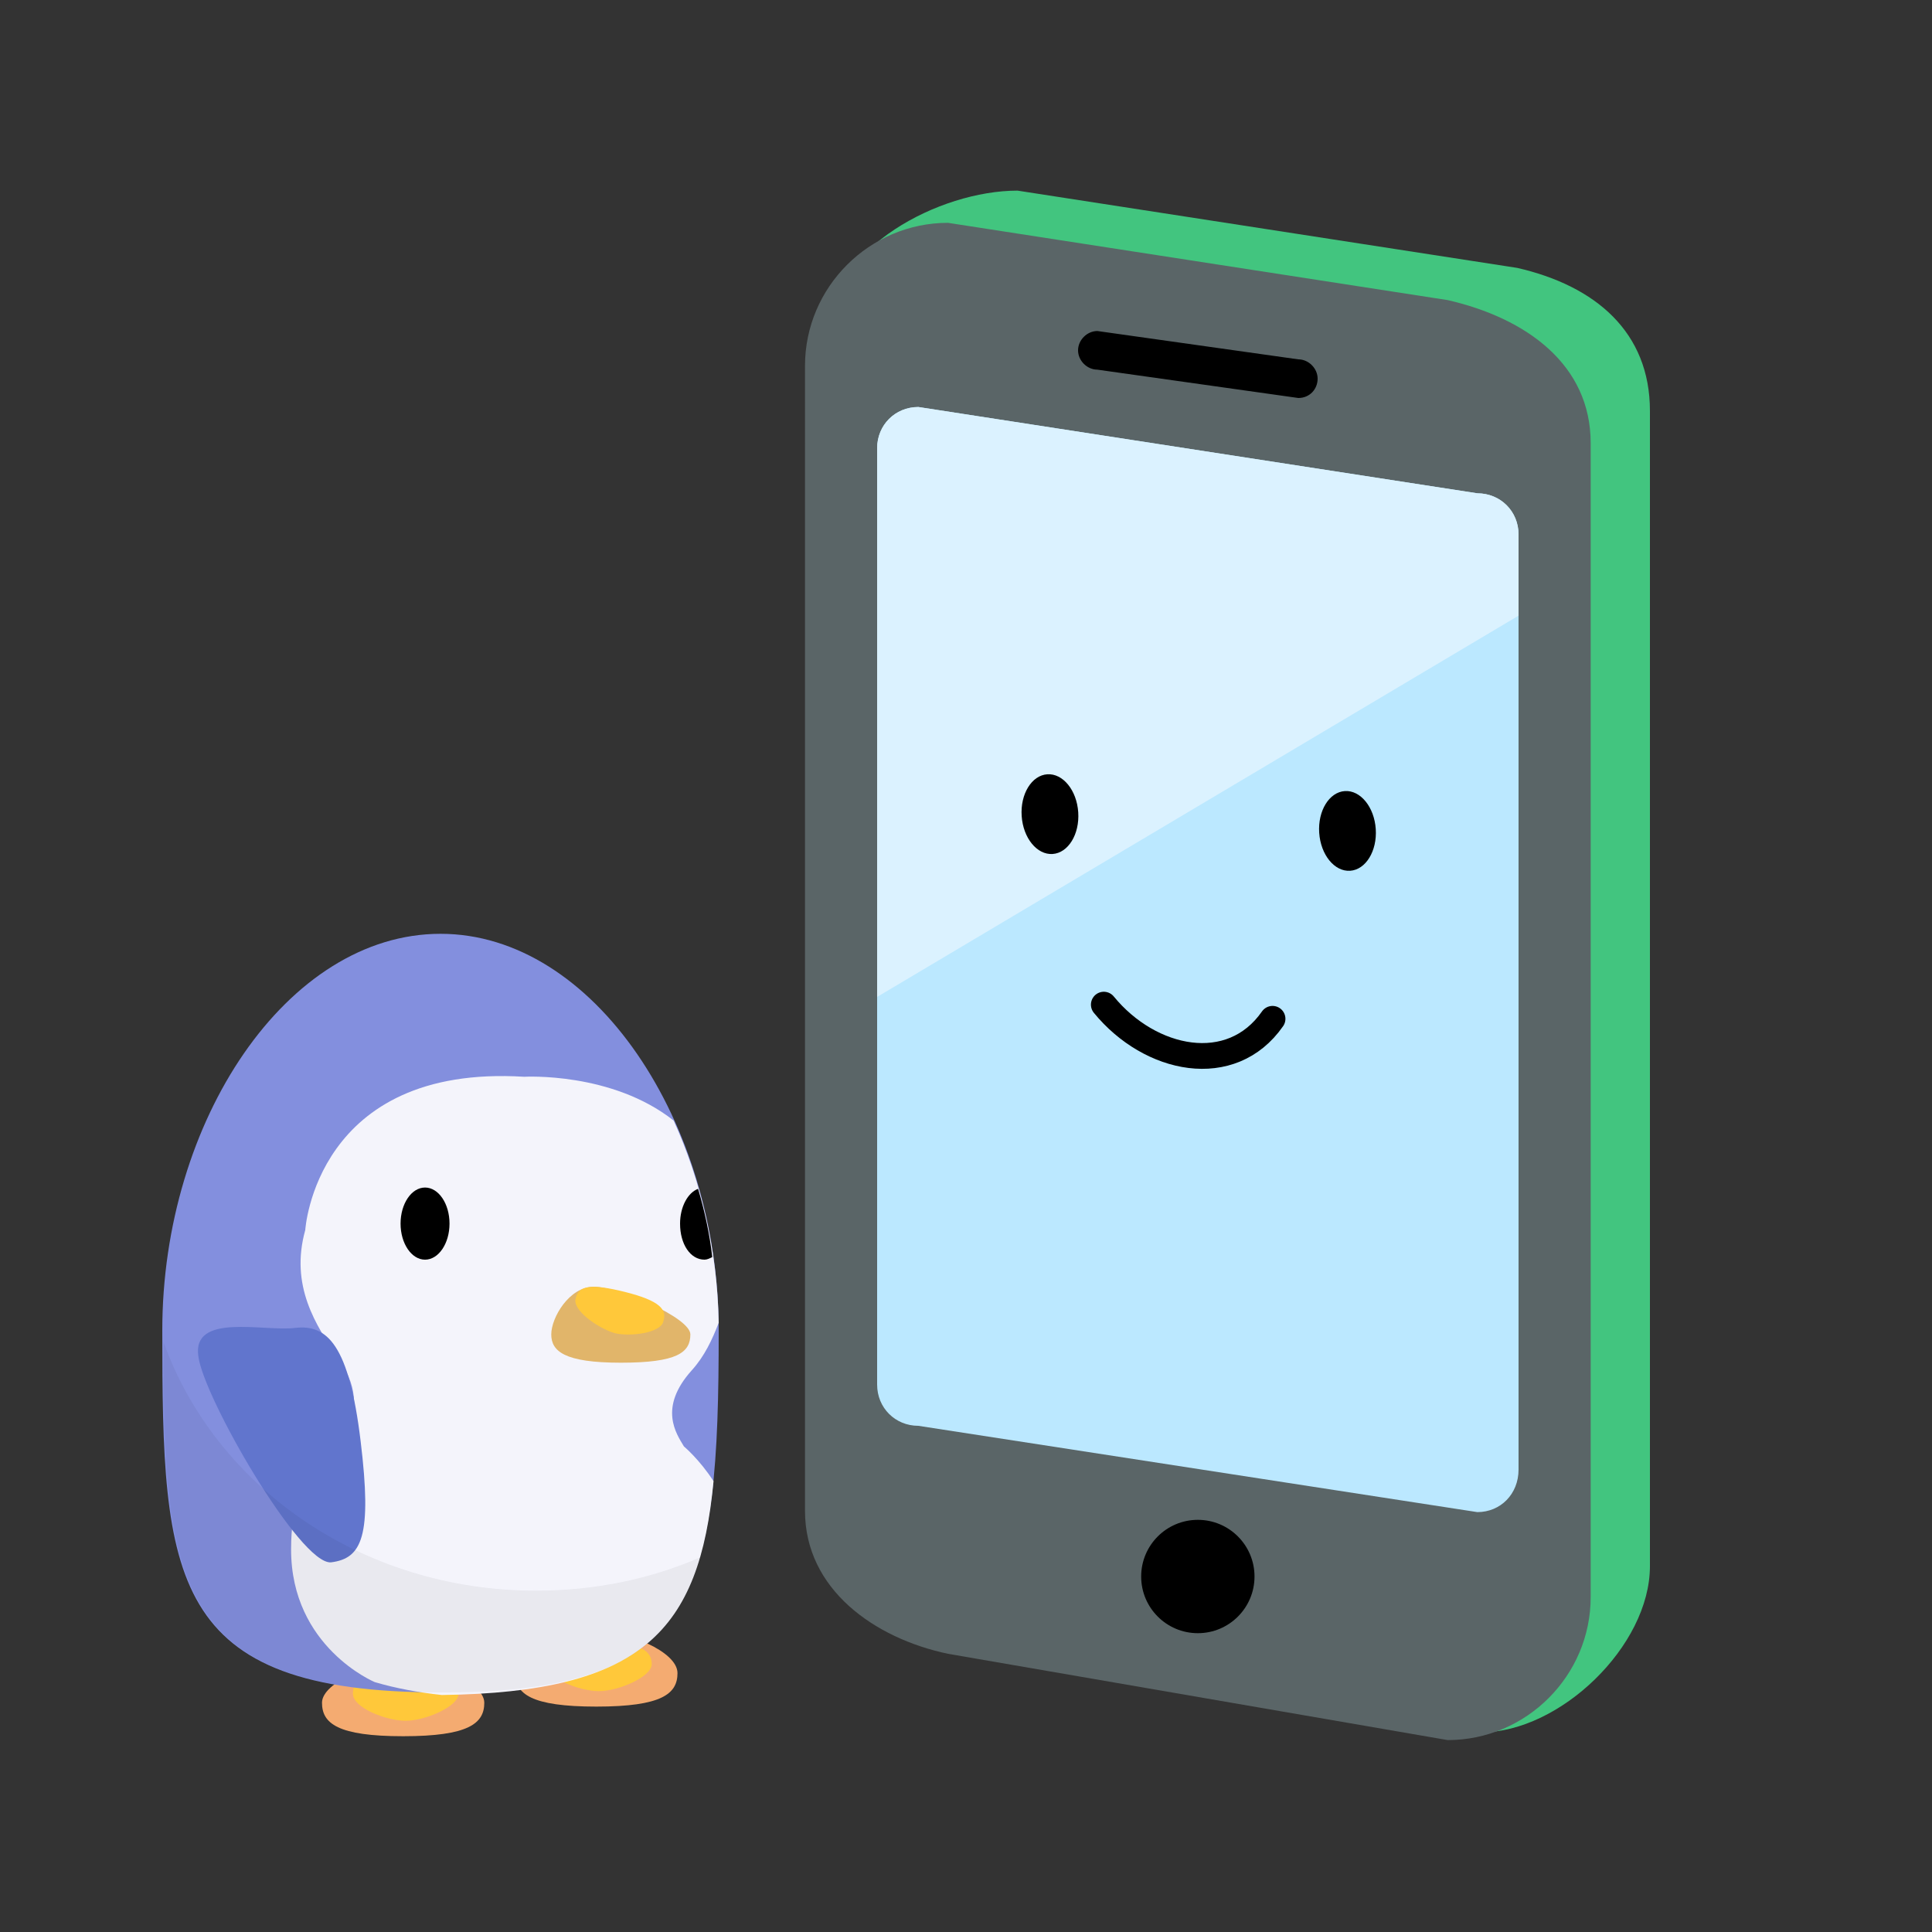 <?xml version="1.0" encoding="utf-8"?>
<!-- Generator: Adobe Illustrator 27.3.1, SVG Export Plug-In . SVG Version: 6.00 Build 0)  -->
<svg version="1.1" id="Layer_1" xmlns="http://www.w3.org/2000/svg" xmlns:xlink="http://www.w3.org/1999/xlink" x="0px" y="0px"
	 viewBox="0 0 150 150" style="enable-background:new 0 0 150 150;" xml:space="preserve">
<rect x="0" y="0" width="150" height="150" fill="#333333" stroke="none"/>
<style type="text/css">
	.st0{fill:#F4AB71;}
	.st1{fill:#FFC83A;}
	.st2{fill:#838FDE;}
	.st3{fill:#F4F4FB;}
	.st4{fill:#6175CD;}
	.st5{fill:#E1B56A;}
	.st6{opacity:5.000000e-02;}
	.st7{fill:#42C57F;}
	.st8{fill:#5A6567;}
	.st9{fill:#BBE8FF;}
	.st10{fill:#DBF2FF;}
	.st11{fill:none;stroke:#000000;stroke-width:2;stroke-linecap:round;stroke-linejoin:round;stroke-miterlimit:10;}
</style>
<g>
	<path class="st0" d="M37.6,132.2c0,1.6-1.2,2.6-6.3,2.6s-6.3-1-6.3-2.6c0-1.6,4-3.2,6.3-3.2S37.6,130.6,37.6,132.2z"/>
	<path class="st1" d="M27.4,131.5c0-1.1,0.8-1.7,4.1-1.7s4.1,0.7,4.1,1.7s-2.6,2.1-4.1,2.1S27.4,132.6,27.4,131.5z"/>
	<path class="st0" d="M52.6,129.9c0,1.6-1.2,2.6-6.3,2.6s-6.3-1-6.3-2.6s4-3.2,6.3-3.2C48.6,126.6,52.6,128.2,52.6,129.9z"/>
	<path class="st1" d="M42.4,129.2c0-1.1,0.8-1.7,4.1-1.7c3.3,0,4.1,0.7,4.1,1.7s-2.6,2.1-4.1,2.1S42.4,130.3,42.4,129.2z"/>
	<path class="st2" d="M55.8,103.3c0,20.2-1.5,28.1-21.6,28.1c-21.1,0-21.6-8.8-21.6-28.1c0-16.3,9.7-30.8,21.6-30.8
		S55.8,87.1,55.8,103.3z"/>
	<path class="st3" d="M55.4,115c-1.1-1.7-2.3-2.7-2.3-2.7c-0.6-1-2-3,0.6-5.9c1-1.1,1.6-2.4,2.1-3.7c-0.1-5.7-1.4-11.1-3.5-15.7
		c-4.8-3.8-11.6-3.4-11.6-3.4c-16.2-1-17,11.9-17,11.9c-1.2,4.3,0.8,7.4,2.6,10c1.7,2.5,1.3,4.4,0.5,5.8c-0.7,1.2-4.2,2.1-4.2,9
		c0,7.6,6.5,10.3,6.5,10.3c1.7,0.5,3.4,0.8,5.2,1C49.9,131.4,54.3,126.6,55.4,115z"/>
	<ellipse cx="33" cy="95" rx="1.9" ry="2.8"/>
	<path d="M54.2,92.3c-0.8,0.3-1.4,1.4-1.4,2.7c0,1.6,0.8,2.8,1.9,2.8c0.2,0,0.4-0.1,0.6-0.2C55.1,95.8,54.7,94,54.2,92.3z"/>
	<path class="st4" d="M25.7,121.3c2.4-0.3,3.2-2,2.3-9.4c-0.9-7.5-2.6-9.1-5.1-8.8c-2.4,0.3-8-1.2-7.5,2.2
		C15.8,108.5,23.3,121.5,25.7,121.3z"/>
	<path class="st5" d="M53.6,103.6c0,1.4-1,2.2-5.4,2.2s-5.4-0.9-5.4-2.2s1.4-3.7,3.3-3.7S53.6,102.3,53.6,103.6z"/>
	<path class="st1" d="M44.7,100.8c0.2-0.9,1-1.2,3.8-0.5s3.3,1.4,3,2.3c-0.2,0.9-2.6,1.2-3.8,0.9C46.4,103.1,44.4,101.7,44.7,100.8z
		"/>
	<path class="st6" d="M41.6,123.5c-13.5,0-24.9-8.1-28.9-19.3c0,18.7,0.8,27.2,21.6,27.2c12.7,0,18-3.1,20.1-10.5
		C50.5,122.6,46.2,123.5,41.6,123.5z"/>
</g>
<path class="st7" d="M115,134.5l-36-9.3c-5.7-1.2-11.1-5-11.1-11.1l-3.4-88.7c0-6.1,8.4-10.6,14.5-10.6l38.8,6
	c6.1,1.4,10.3,5,10.3,11.1v89.7C128.1,127.8,121.1,134.5,115,134.5z"/>
<path class="st8" d="M112.4,135.1l-38.8-6.7c-5.7-1.2-11.1-5-11.1-11.1V28.4c0-6.1,5-11.1,11.1-11.1l38.8,6
	c6.1,1.4,11.1,5,11.1,11.1V124C123.5,130.1,118.5,135.1,112.4,135.1z"/>
<path class="st9" d="M114.7,117.4l-43.4-6.7c-1.8,0-3.2-1.4-3.2-3.2V34.8c0-1.8,1.4-3.2,3.2-3.2l43.4,6.7c1.8,0,3.2,1.4,3.2,3.2
	v72.6C117.9,116,116.5,117.4,114.7,117.4z"/>
<path class="st10" d="M68.1,77.4V34.8c0-1.8,1.4-3.2,3.2-3.2l43.4,6.7c1.8,0,3.2,1.4,3.2,3.2v6.3L68.1,77.4z"/>
<g>
	<ellipse transform="matrix(0.998 -6.624895e-02 6.624895e-02 0.998 -4.006 5.535)" cx="81.5" cy="63.2" rx="2.2" ry="3.1"/>
	<ellipse transform="matrix(0.998 -6.624895e-02 6.624895e-02 0.998 -4.046 7.071)" cx="104.6" cy="64.5" rx="2.2" ry="3.1"/>
	<path class="st11" d="M85.7,78c3.6,4.4,9.9,5.7,13.1,1.1"/>
</g>
<path d="M100.8,30.9l-15.6-2.2c-0.8,0-1.5-0.7-1.5-1.5v0c0-0.8,0.7-1.5,1.5-1.5l15.6,2.2c0.8,0,1.5,0.7,1.5,1.5v0
	C102.3,30.2,101.7,30.9,100.8,30.9z"/>
<circle cx="93" cy="122.4" r="4.4"/>
</svg>
